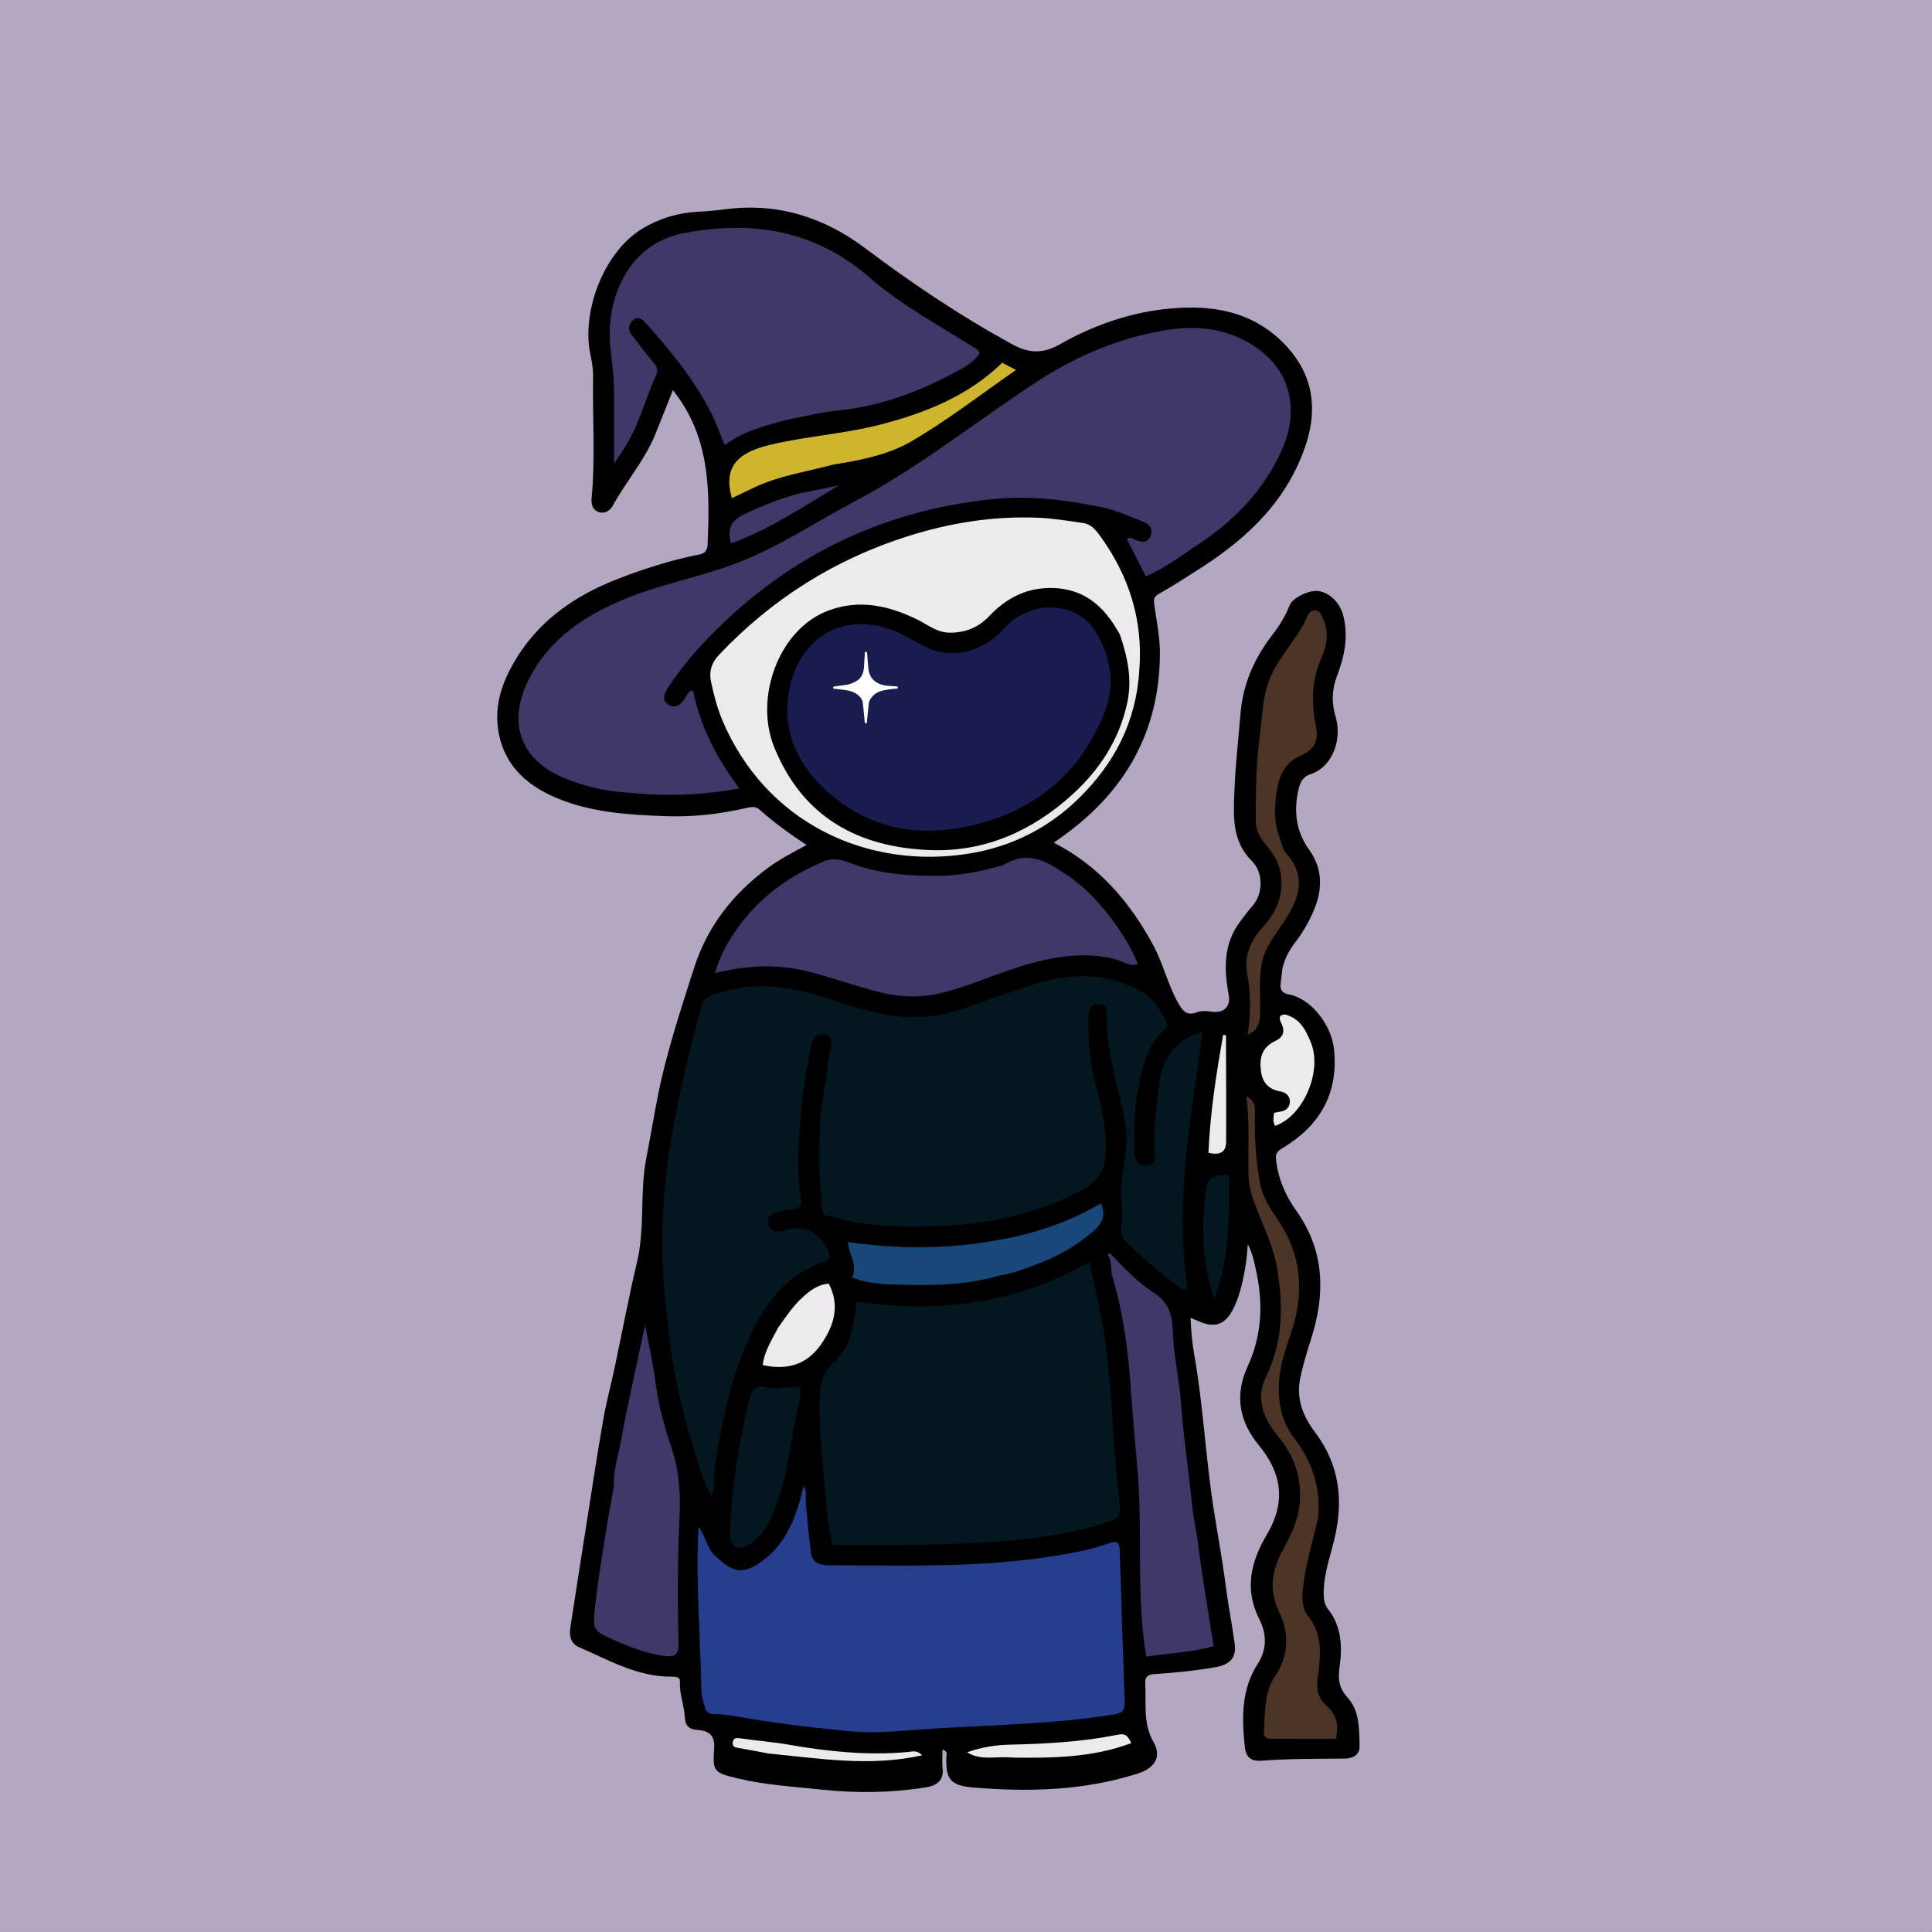 <?xml version="1.0" encoding="utf-8"?>
<!-- Generator: Adobe Adobe Illustrator 24.2.0, SVG Export Plug-In . SVG Version: 6.00 Build 0)  -->
<svg version="1.1" xmlns="http://www.w3.org/2000/svg" xmlns:xlink="http://www.w3.org/1999/xlink" x="0px" y="0px"
	 width="654.55px" height="654.55px" viewBox="0 0 654.55 654.55" style="enable-background:new 0 0 654.55 654.55;"
	 xml:space="preserve">
<rect x="0" y="0" width="654.55" height="654.55" fill="#808080" stroke="none"/>
<style type="text/css">
	.st0{fill:#B3A7C1;}
	.st1{fill:#ECEAED;}
	.st2{fill:#263E8E;}
	.st3{fill:#4C3527;}
	.st4{fill:#041720;}
	.st5{fill:#41386A;}
	.st6{fill:#413869;}
	.st7{fill:#1A1C4F;}
	.st8{fill:#CFB42D;}
	.st9{fill:#9899B0;}
	.st10{fill:#F0F0ED;}
	.st11{fill:#184879;}
	.st12{fill:#FFFFFF;}
</style>
<g id="Background_xA0_Image_1_">
	<g>
		<g>
			<path class="st0" d="M654.55,653.8c-0.11,0.41-0.21,0.71-0.33,0.72c-0.72,0.04-1.45,0.02-2.18,0.02c-217.35,0-434.69,0-652.04,0
				C0,436.37,0,218.2,0,0c218.14,0,436.29,0,654.55,0C654.55,217.83,654.55,435.69,654.55,653.8z"/>
		</g>
	</g>
</g>
<g id="New_group_1_">
	<g id="Layer_7_xA0_Image_3_">
		<g>
			<g>
				<path class="st1" d="M250.5,260.6c-5.44-7.24-9.39-15-11.59-23.62c-0.56-2.21-0.47-4.65-3.31-5.74
					c-0.65-0.25-1.18-2.61-0.75-3.54c1.87-4.07,3.73-8.25,6.32-11.86c2.88-4.02,6.44-7.58,9.91-11.12c2.04-2.08,3.82-4.18,7.81-3.47
					c3.01,0.53,6.73-1.14,9.17-3.81c1.68-1.84,3.5-2.59,6.06-2.91c2.2-0.27,4.41-1.97,6.24-3.49c4.05-3.35,8.93-4.59,13.74-6.19
					c3.75-1.25,7.28-3.14,11.04-4.34c7.8-2.49,15.03-6.76,23.28-7.81c3.58-0.46,7.25-0.08,10.86-0.37
					c3.39-0.27,6.73-1.08,10.12-1.35c1.94-0.16,3.93,0.27,5.89,0.45c1.16,0.11,2.33,0.42,3.49,0.37c2.56-0.12,4.77,0.26,6.67,2.29
					c0.86,0.91,2.35,1.36,3.64,1.71c4.63,1.26,8.16,4.44,9.74,8.44c3.5,8.87,6.05,18.12,8.93,27.23c0.24,0.75,0.04,1.63,0.07,2.44
					c0.17,4.43,0.62,8.87,0.47,13.29c-0.3,9.29-0.55,18.6-5.82,26.88c-2.4,3.78-4.35,7.84-6.51,11.78
					c-0.17,0.32-0.31,0.68-0.55,0.93c-4.66,4.87-8.88,10.3-14.13,14.43c-4.69,3.69-10.38,6.26-15.91,8.67
					c-2.41,1.05-5.59,0.15-8.32,0.65c-7.65,1.41-15.3,2.92-23.12,2.34c-6.56-0.48-13.09-1.52-19.65-1.9
					c-7.75-0.45-13.69-4.7-19.75-8.75c-1.43-0.95-2.13-2.96-3.53-4c-3.44-2.55-6.94-5.1-10.7-7.14
					C255.86,268.67,253.52,264.5,250.5,260.6z"/>
				<path class="st2" d="M333.89,586.24c-0.86-0.26-1.85-0.94-2.57-0.73c-9.22,2.8-18.67,2.01-28.57,1.94
					c-2.35,0.11-4.2,0.2-6.29,0.24c-7.16,0.09-14.07,0.23-21.22,0.32c-7.83-0.3-15.42-0.52-22.71-3.02c-2.8-0.63-5.57-1.4-8.39-1.86
					c-3.67-0.6-7.39-1.2-8.88-5.16c-0.79-2.09-0.93-4.48-1.06-6.75c-0.29-5.04-0.36-10.09-0.56-15.14
					c-0.12-3.08-0.28-6.16-0.51-9.23c-0.63-8.15-0.81-16.24,0.1-24.44c0.68-6.15-0.22-12.47-0.1-18.97
					c0.66,1.39,1.26,2.82,2.01,4.15c2.16,3.85,3.93,8.04,6.69,11.41c4.41,5.39,10.86,4.72,14.38-1.38
					c3.78-6.57,8.52-12.63,10.76-20.08c0.77-2.54,2.44-4.85,3.91-7.13c1.63-2.51,3.2-2.42,4.11,0.39c1.47,4.55,2.54,9.24,3.73,13.88
					c0.65,2.54,0.99,5.18,1.84,7.65c1.73,5.03,5.93,6.43,10.73,6.89c5.72,0.55,11.35,0.43,17.08-0.38
					c16.71-2.36,33.45-4.51,50.22-6.4c4.63-0.52,9.41-0.02,14.11,0.3c2.54,0.17,4.12,1.8,5,4.34c3.17,9.14,4.97,18.53,5.79,28.15
					c0.25,2.89,0.89,5.74,1.36,8.6c0.01,0.09,0.07,0.17,0.07,0.26c0.1,7.22,0.2,14.44,0.3,21.66c0.01,0.61-0.14,1.28,0.06,1.82
					c1.14,3.04,0.65,3.97-2.55,4.57c-0.36,0.07-0.71,0.14-1.49,0.27c-3.97,0.7-7.5,1.54-11.08,1.95
					c-5.46,0.63-11.02,1.65-16.43,1.19c-4.2-0.35-8.19-0.41-12.3,0.28C338.95,586.24,336.4,586.12,333.89,586.24z"/>
				<path class="st3" d="M428.76,384c1.01,7.45,2.06,14.89,3.01,22.34c0.71,5.52,2.79,10.18,7.23,13.84
					c1.28,1.05,2.04,3.3,2.19,5.07c1.04,11.85,1.8,23.69,0.04,35.59c-0.7,4.73-1.67,9.18-3.99,13.36c-0.76,1.37-0.97,2.81,1.01,3.53
					c0.31,0.11,0.59,0.43,0.79,0.72c4.98,7.36,10.33,14.64,11.64,23.68c0.62,4.23,0.31,8.69-0.23,12.96
					c-0.97,7.7-2.66,15.32-3.6,23.03c-0.44,3.63-0.2,7.45,1.91,10.8c3.3,5.25,2.7,10.74,0.83,16.23c-1.42,4.19-0.09,8.61,3.37,11.42
					c1.1,0.9,1.86,2.36,2.46,3.7c0.47,1.04,0.4,2.31,0.67,3.46c1.54,6.57-0.21,7.13-6.75,7.91c-4.99,0.6-10.1,0.29-15.16,0.14
					c-2.78-0.08-5.57-0.55-8.3-1.12c-0.72-0.15-1.59-1.25-1.77-2.05c-0.46-2.02-1.22-4.31-0.68-6.15
					c1.52-5.21,2.02-10.55,4.86-15.63c3.35-5.99,4.15-13.25,2.26-20.33c-0.84-3.15-2.03-6.25-2.46-9.45
					c-0.31-2.3-0.26-5.04,0.73-7.04c3.15-6.36,4.96-12.94,5.07-20.01c0.04-2.72,0.05-5.45,0.05-8.17c-0.01-4.85-1.92-8.9-5.03-12.58
					c-4.93-5.84-7.25-12.57-5.61-20.21c0.85-3.96,2.15-7.83,3.41-11.69c4.19-12.86,3.52-25.48-1.51-37.98
					c-3.2-7.94-5.63-15.99-5.39-24.77c0.23-8.15-0.27-16.32-0.52-24.94c-0.4-2.79-0.73-5.12-1.03-7.68
					c-0.04-1.39-0.11-2.57-0.11-3.95c0.24-4.21,0.41-8.2,0.58-12.2c-0.15-5.61-0.53-11.23-0.4-16.84c0.18-7.78,3.87-14.2,8.66-20.05
					c3.81-4.66,4.24-10.04,3.3-15.61c-0.23-1.33-1.43-3.15-2.58-3.52c-2.46-0.79-3.16-2.49-3.7-4.56c-0.67-2.54-1.24-5.1-1.99-7.61
					c-1.12-3.7-0.49-7.28,0.07-11c0.73-4.9,0.65-9.92,1.17-14.86c0.67-6.37,1.57-12.71,2.39-19.06c0.05-0.35,0.17-0.73,0.35-1.03
					c4.71-7.67,9.22-15.47,14.3-22.88c1.32-1.92,4.36-2.78,6.76-3.74c0.56-0.22,2.41,1.02,2.55,1.79c0.86,4.6,4.64,8.53,3.56,13.45
					c-0.97,4.45-2.25,8.91-4.02,13.11c-2.38,5.65-3.26,11.32-1.76,17.23c0.98,3.85,0.58,7.1-2.53,9.87
					c-1.96,1.75-3.69,3.75-5.52,5.64c-0.31,0.32-0.75,0.63-0.87,1.02c-1.68,5.7-4.3,11.26-3.1,17.42c0.27,1.41,1.21,2.8,2.14,3.96
					c3.67,4.56,5.22,9.66,4.26,15.47c-0.13,0.79-0.5,1.54-0.82,2.29c-2.84,6.83-6.14,13.51-8.39,20.52
					c-1.49,4.64-1.5,9.77-2.19,15.16c0.34,3.89-0.4,6.92-2.95,9.4c-0.55,0.54-0.97,1.36-1.14,2.12c-1.45,6.24-1.78,12.33,1.25,18.38
					c1.11,2.21,1.19,4.99,1.48,7.54C429.21,380.92,428.87,382.48,428.76,384z"/>
				<path class="st1" d="M333.78,586.41c2.62-0.29,5.17-0.17,7.63-0.58c4.12-0.7,8.1-0.64,12.3-0.28
					c5.41,0.46,10.96-0.57,16.43-1.19c3.58-0.41,7.11-1.25,10.89-1.87c0.72,0.47,1.2,0.92,1.69,1.35c1.73,1.54,3.67,2.91,5.1,4.7
					c0.55,0.69,0.39,2.67-0.23,3.42c-1.22,1.47-2.8,3.1-4.54,3.61c-9.72,2.85-19.68,4.55-29.81,4.92
					c-4.55,0.17-9.13-0.37-13.69-0.39c-2.24-0.01-4.5,0.29-6.71,0.71c-4.5,0.85-6.37-0.02-8.07-4.16c-0.65-1.58-1.91-3.4-1.54-4.74
					c0.29-1.06,2.63-1.57,4.08-2.29C329.43,588.59,331.56,587.59,333.78,586.41z"/>
				<path class="st1" d="M428.94,384.03c-0.07-1.55,0.27-3.11,0.1-4.6c-0.29-2.55-0.37-5.33-1.48-7.54
					c-3.03-6.04-2.71-12.14-1.25-18.38c0.18-0.76,0.59-1.58,1.14-2.12c2.55-2.49,3.29-5.51,2.99-9.17c2.49-0.96,4.9-2.02,7.39-2.31
					c2.37-0.28,4.3,1.03,5.44,3.32c2.4,4.85,3.45,10.05,3.98,15.36c0.27,2.77,0.63,5.62,0.27,8.34c-1,7.7-6.12,12.88-11.72,17.55
					C432.35,387.37,432.19,387.18,428.94,384.03z"/>
				<path class="st1" d="M252.23,585.06c7.58,2.43,15.18,2.65,23.15,3.1c1.88,0.44,3.37,0.86,4.87,0.89
					c3.92,0.1,7.85,0.15,11.77-0.04c1.58-0.08,3.13-0.83,4.69-1.27c1.85-0.09,3.7-0.18,5.79-0.25c3.24,0.9,6.22,1.82,9.23,2.64
					c2.2,0.6,4.7,0.87,4.59,3.96c-0.1,2.63-3.78,6.56-6.12,6.4c-4.31-0.28-8.6-0.79-12.89-1.32c-4.55-0.56-9.09-1.81-13.62-1.76
					c-5.15,0.06-10.37,0-15.51,1.63c-2.64,0.84-5.84-0.08-8.78-0.26c-1.52-0.09-3.03-0.3-4.55-0.43c-2.6-0.23-5.2-0.31-6.17-3.53
					c-0.27-0.89-1.44-1.51-1.7-2.4c-0.43-1.45-0.72-3.05-0.57-4.53c0.17-1.67,1.48-2.26,3.19-2.15
					C250.36,585.8,251.15,585.35,252.23,585.06z"/>
				<path class="st1" d="M256.9,458.44c1.08-2.4,2.18-4.55,3.24-6.72c2.5-5.14,4.73-10.52,9.14-14.35c2.81-2.44,6.04-4.49,9.33-6.23
					c1.96-1.04,6.3,2.21,7.16,4.73c1.17,3.42,0,6.6-0.82,9.81c-0.49,1.93-1.03,3.89-1.92,5.65c-0.82,1.62-2.07,3.06-3.26,4.47
					c-1.57,1.87-3.56,3.44-4.85,5.47c-2.75,4.35-7.29,4.98-11.6,6.18c-0.61,0.17-1.23,0.27-1.84,0.42c-3.37,0.83-4.52-0.1-4.57-3.73
					C256.89,462.31,256.9,460.5,256.9,458.44z"/>
				<path class="st1" d="M418.56,345.8c0.03,4-0.14,8-0.58,12.33c-0.08,1.57,0.1,2.8,0.27,4.04c0.33,2.34,0.66,4.67,0.99,7.24
					c-0.3,0.93-0.81,1.63-0.84,2.34c-0.25,6.05-0.62,12.11-0.49,18.16c0.07,3.1-2.21,3.48-3.88,4.84c-1.59,1.29-2.48,0.04-3.59-0.54
					c-2.4-1.26-3.93-2.55-3.17-6c0.78-3.59,0.04-7.5,0.22-11.25c0.42-8.83,0.88-17.66,4.33-25.99c0.27-0.66,0.49-1.39,0.52-2.09
					c0.14-4.03,1.75-4.97,5.49-3.15C417.97,345.8,418.18,345.77,418.56,345.8z"/>
				<path class="st2" d="M334.63,362.38c-1.11,0.56-2.15,1.18-3.19,1.18c-0.37,0-1.23-1.73-0.99-2.3c0.32-0.77,1.85-1.83,2.23-1.62
					C333.56,360.13,334.05,361.3,334.63,362.38z"/>
			</g>
		</g>
	</g>
	<g id="Layer_6_xA0_Image_1_">
		<g>
			<path class="st4" d="M382.7,519.4c-2.46,1.13-4.52,1.64-6.6,0.34c-0.71-0.45-1.4-0.13-2.09,0.06c-4.82,1.38-9.85,1.35-14.73,2.23
				c-6.24,1.13-12.59,1.04-18.84,2.25c-4.57,0.88-9.3,1.5-14.04,1.18c-1.58-0.11-3.05,0.16-4.39,1.1c-1.77,1.25-3.57,1.33-5.64,0.48
				c-3.02-1.23-6.17-2.09-9.52-1.81c-4.29,0.36-8.5-0.66-12.74-1.01c-4-0.33-7.72,0.9-11.6,1.07c-4.66,0.2-5.89-1.83-6.1-5.82
				c-0.49-9.42-1.93-18.77-2.41-28.2c-0.15-2.96-0.52-5.89-1.34-9.47c-1.56,4.6-1.14,8.75-1.36,12.75
				c-0.5,9.16-4.52,17.08-8.67,24.8c-1.67,3.09-5.08,5.95-9.33,6.29c-4.28,0.34-9.19-2.96-11.1-7.39c-0.86-1.99-1.73-4-2.31-6.09
				c-1.75-6.36-4-12.57-5.84-18.91c-2.21-7.62-4.98-15.1-7.32-22.71c-1.67-5.44-2.95-10.87-3.01-16.49
				c-0.07-6.01-1.71-11.83-1.51-17.88c0.58-17.6,0.47-35.23,2.47-52.76c0.21-1.81,0.49-3.58,1.15-5.3
				c1.25-3.24,1.89-6.61,2.23-10.06c0.33-3.35,1.02-6.64,2.41-9.72c1.21-2.67,1.84-5.48,2.43-8.32c1.19-5.79,2.79-11.41,7.18-15.98
				c1.31-0.98,2.72-0.75,4.05-0.93c3.15-0.42,6.29-0.79,9.08-2.51c1.2-0.74,2.59-0.9,3.94-0.73c9.23,1.17,18.54,1.95,27.33,5.39
				c3.37,1.32,6.28,3.63,10.05,4.62c0.8,0.31,1.37,0.75,1.98,0.73c6.16-0.28,12.36,1.79,18.7-0.36c0.68-0.07,1.13-0.07,1.8-0.07
				c5.1,0.36,9.45-0.77,14.05-2.81c4.53-2.01,9.05-3.76,12.99-6.86c1.41-1.11,3.46-1.01,5.23-2.04c0.3-0.21,0.42-0.29,0.73-0.48
				c0.59-0.32,1.01-0.49,1.67-0.69c5.36-0.5,10.49-0.9,15.87-0.91c3.67,0.15,7.1,0.36,10.54,1.77c0.33,0.1,0.46,0.14,0.78,0.26
				c0.55,0.25,0.9,0.44,1.43,0.69c3.45,1.79,6.05,4.52,9.54,6.23c1.57,1.52,3.45,2.34,4.7,3.96c1.76,2.27,3,4.68,3,7.67
				c0,1.44,0.38,2.99,1.91,3.68c1.65,0.74,2.48-0.79,3.42-1.62c1.37-1.23,2.78-2.37,4.54-2.9c2.65-0.8,3.8,0.14,4.36,2.85
				c0.82,4.04-1.09,7.53-2.34,11.02c-2.16,6.01-2.27,12.27-2.97,18.43c-0.6,5.28,0.4,10.7-1.15,15.95c-0.2,0.67-0.16,1.45-0.08,2.17
				c0.29,2.36,1.86,3.14,3.81,1.8c0.95-0.66,1.85-1.5,2.52-2.45c1.43-2.02,3.54-2.2,5.58-1.99c1.69,0.17,1.93,2.03,2.32,3.34
				c2.09,6.99,1.91,14.16,1.29,21.31c-0.28,3.14-1.13,6.23-1.39,9.41c-0.41,5.15-3.06,9.61-4.69,14.39
				c-0.58,1.68-2.1,2.05-3.76,2.13c-5.43,0.26-9.99-2.19-14.9-4.5c-0.46,0.09-0.57,0.04-0.97-0.24c-0.38-0.31-0.46-0.4-0.67-0.63
				c-1.9-2.44-3.86-4.49-6.43-5.98c-4.39-2.55-6.42-6.95-8.51-11.5c-0.27-0.53-0.43-0.89-0.7-1.43c-0.15-0.31-0.2-0.44-0.33-0.77
				c-1.27-4.87-0.95-9.72-1.84-14.62c-0.41-1.21-0.03-2.51-1.4-3.27c-2.1-0.25-3.72,0.72-5.24,1.6c-5.19,2.99-10.65,5.4-16.07,7.88
				c-4.2,1.93-8.8,1.94-13.25,2.64c-2.95,0.46-5.95,0.64-8.75,2.42c-0.32,0.16-0.45,0.23-0.77,0.38c-0.34,0.14-0.47,0.18-0.82,0.29
				c-2.8,0.31-5.37,0.81-8.2,0.92c-0.37,0.05-0.52,0.05-0.9,0.04c-2.82-0.36-5.43-0.18-8.26-0.1c-2.45,0.71-4.72,0.36-7.21,0.46
				c-4.55-0.65-8.87-1.28-13.48-1.17c-2.99-0.12-5.73-0.61-8.71-0.47c-1.37-0.06-2.43-0.53-3.93-0.77c1.15,0.26,1.65,0.77,2.08,1.63
				c-0.18,1.64,0.68,2.74,1.16,3.98c1.27,3.26,3.93,6.16,2.68,10.26c-1.85,1.37-3.93,1.27-5.86,1.64c-2.86,0.54-5.31,1.67-7.31,3.84
				c-2.4,2.6-4.91,5.08-8.26,6.53c-1.08,0.47-1.99,1.34-2.61,2.34c-3.28,5.3-5.77,10.9-5.95,17.25c-0.09,3.17,1.27,4.23,4.27,3.17
				c4.43-1.58,8.94-1.29,13.45-0.93c1.63,0.13,2.5-0.31,3.32-1.61c2.93-4.68,6.05-9.24,7.66-14.64c0.75-2.53,1.65-4.98,1.5-7.67
				c-0.11-1.91,0.34-3.61,2.28-4.82c1.36-0.5,2.54-0.43,3.95-0.25c3.54,1.65,6.91,3.01,10.93,1.8c2.63,0.12,4.97,1.03,7.67,0.73
				c3.82,0.04,7.4,0.02,11.22,0.02c5.21,0.09,10.09-0.34,14.81-2.76c3.4-1.22,6.85-1.47,10.19-2.87c6.23-1.51,12.27-2.92,17.64-6.65
				c1.5-1.52,2.56-3.27,4.81-3.83c2.22,0.26,3.09,1.77,3.96,3.56c1.29,5.42,3.41,10.35,4.89,15.72c0.71,6.09,2.18,11.87,1.95,18.07
				c1.05,8.25,2.3,16.24,2.17,24.36c-0.07,4.45,0.44,8.88,1.05,13.29c0.95,6.79,0.62,13.59,0.23,20.63
				C383.25,518.78,383.17,518.93,382.7,519.4z"/>
			<path class="st5" d="M342.94,130.04c0.98,0.62,1.37-0.27,1.71-0.6c2.66-2.59,6.08-3.65,9.52-4.38c2.72-0.58,5.12-1.64,7.57-2.87
				c8.27-4.15,16.91-7.33,25.8-9.97c8-2.38,16.17-2.1,24.29-2.24c6.69-0.12,12.47,2.97,17.41,7.34c2.85,2.52,5.6,5.24,7.92,8.24
				c2.28,2.95,2.99,6.77,3.88,10.33c1.19,4.82,1.33,9.72-1.24,14.3c-0.09,0.15-0.13,0.34-0.15,0.52
				c-1.39,9.31-7.68,15.68-13.7,22.05c-4.58,4.85-9.69,9.25-15.45,12.76c-0.7,0.42-1.51,0.8-1.99,1.41
				c-2.21,2.87-5.25,4.47-8.58,5.38c-3.4,0.93-6.19,2.9-9.19,4.54c-3.38,1.85-7.03,0.4-8.47-3.26c-0.07-0.17-0.18-0.33-0.2-0.51
				c-0.72-5.66-4.2-10.31-5.72-15.67c-0.61-2.13-1.94-3.25-4.12-3.8c-5.65-1.43-11.33-2.46-17.2-2.33
				c-3.17,0.07-6.35-0.29-9.52-0.47c-5.85-0.33-11.69,0.25-17.54,0.7c-5.08,0.39-9.95,2.07-15.07,2.05c-0.88,0-1.99,0.08-2.6,0.6
				c-2.99,2.56-6.7,3.93-9.86,6.19c-6.64,4.74-13.4,9.29-21.32,11.69c-1.66,0.5-3.27,1.07-4.57,2.29c-2.75,2.58-5.9,3.73-9.64,2.47
				c-1.17-0.39-1.91,0.26-2.59,1.03c-3.21,3.6-7.77,5.7-10.63,9.7c-0.76,1.06-2.32,1.02-3.3,1.82c-3.3,2.68-6.24,5.29-8.58,7.88
				c-2.69,2.99-2.58,7.67-3.12,11.76c-0.99,7.46,3.17,13.32,5.47,19.76c1.34,3.77,3.07,7.6,6.57,9.78c2.83,1.77,4.42,4.19,5.7,7.01
				c1.57,3.47,0.51,5.07-3.38,5.55c-5.69,0.69-11.45,0.28-17.11,0.97c-5.54,0.68-10.91,0.34-16-1.66c-4.47-1.75-8.65-1.18-13.22-0.7
				c-5.57,0.59-11.62,0.7-15.57-4.86c-0.35-0.5-0.91-0.97-1.47-1.18c-6.98-2.59-9.56-9.52-14.22-14.39
				c-1.23-1.29-0.44-3.12-0.51-4.73c-0.07-1.68-0.57-3.32,1.87-3.7c0.19-0.03,0.25-0.98,0.36-1.5c2.59-13.02,9.03-23.64,20.16-31.01
				c3.61-2.39,7.5-4.29,10.82-7.18c1.79-1.55,4.61-0.54,6.71-1.83c3.25-2.01,6.84-2.11,10.55-1.9c4.28,0.24,7.55-2.82,11.45-3.97
				c1.56-0.46,3.05-0.92,4.67-1.18c4.33-0.7,8.11-2.7,12.02-5.85c-1.01,0-1.34-0.03-1.67,0.01c-1.88,0.21-3.77,0.07-4.9-1.61
				c-1.23-1.83-0.62-5.64,0.54-7.39c2.03-3.08,5.23-4.37,8.31-5.89c0.89-0.44,1.68-1.08,2.64-1.78c1.98-0.99,3.76-1.9,5.32-3.31
				c1.54-1.39,3.62-1.37,5.83-1.38c6.02-0.34,11.69-1.37,17.21-3.21c1.07-0.36,2.22-0.84,3.15-0.23c1.79,1.16,3.28,0.56,4.8-0.36
				c2.35-1.43,5.06-2,7.66-3.34c1.77-0.96,3.43-1.7,5.16-2.2c4.56-1.32,8.03-4.39,11.93-7.14c3.23-0.65,6.12-1.56,8.35-4.18
				c0.19-0.24,0.27-0.34,0.47-0.57c0.31-0.31,0.49-0.48,0.82-0.76c0.91-0.75,1.66-1.42,2.66-2.05c4.44-1.22,6.61-4.95,9.68-7.83
				c0.17-0.23,0.24-0.32,0.42-0.54c0.27-0.26,0.45-0.39,0.76-0.58c0.21-0.13,0.29-0.18,0.48-0.31c0.12-0.08,0.33-0.25,0.53-0.43
				c0.2-0.18,0.38-0.36,0.55-0.56C342.52,130.45,342.62,130.32,342.94,130.04z"/>
			<path class="st6" d="M247.03,155.04c-3.61,1.69-3.64,1.13-4.48-2.28c-1.86-7.59-6.26-14-10.3-20.55c-0.9-1.47-2.04-2.8-2.37-4.54
				c-0.28-1.48-1.47-1.87-2.59-2.01c-1.49-0.2-1.22,1.33-1.43,2.11c-1.86,6.74-4.09,13.41-6.96,19.71
				c-2.68,5.9-5.39,12.04-10.35,16.65c-0.66,0.61-1.23,1.48-2.28,1.21c-1.24-0.32-1.17-1.49-1.27-2.45
				c-1.07-9.49-1.07-19.03-1.5-28.56c-0.13-2.91-0.65-5.77-0.7-8.68c-0.19-10.97,1.03-21.72,5.58-31.83
				c2.6-5.78,6.97-10.08,12.42-13.3c1.46-0.86,3.13-0.86,4.7-1.3c7.67-2.15,15.35-4.25,23.02-6.36c0.52-0.14,1.13-0.43,1.58-0.28
				c4.15,1.36,8.61,0.81,12.78,2.29c2.66,0.94,5.64,1.33,8.47,1.32c3.34-0.02,6.08,1.21,8.43,3.21c3.56,3.04,7.42,5.47,11.79,7.13
				c0.83,0.32,1.59,0.85,2.34,1.36c9.28,6.27,18.22,13.08,28.37,17.99c1.26,0.61,2.41,1.67,3.33,2.75c2.74,3.21,6.07,5.69,9.48,8.1
				c0.7,0.5,1.22,1.07,1.44,2.11c-0.78,2.74-2.58,4.57-4.76,5.8c-2.46,1.4-4.77,2.9-6.93,4.74c-2.86,2.43-6.41,3.74-9.99,5.33
				c-0.44,0.16-0.69,0.25-1.13,0.39c-0.32,0.1-0.45,0.14-0.78,0.22c-1.02,0.12-1.86,0.26-2.53,0.72c-2.84,1.92-6.07,2.74-9.54,3.55
				c-0.71,0.36-1.25,0.55-2.05,0.71c-7.05,0.3-13.89,0.53-20.45,3.63c-4.99,0.62-9.78,1.02-14.68,2.19
				c-1.65,0.17-3.05,0.45-4.48,1.28c-0.7,0.34-1.24,0.59-1.87,1.04c-0.44,0.28-0.75,0.44-1.21,0.7c-0.25,0.16-0.35,0.22-0.61,0.38
				c-2.14,1.35-4.13,2.6-5.86,4.48C248.82,154.58,248.19,155.37,247.03,155.04z"/>
			<path class="st7" d="M269.97,217.43c4.91-1.89,7.98-6.17,12.53-8.23c1.97-0.89,3.79-1.43,6-0.97c3.1,0.63,6.19-0.87,9.43-0.06
				c6.33,1.58,12.57,3.4,18.29,6.51c5.1,2.77,13.17,2.08,18.05-0.95c3.46-2.15,6.25-5.55,10.62-6.25c1.59-0.26,2.9-1.43,4.33-2.16
				c4.6-2.35,9.38-3.68,14.44-1.16c7.24,3.61,11.56,9.27,13.64,17.21c2.32,8.8,0.83,17.11-1.98,25.27c-1.14,3.3-2.12,7.02-5.77,9.19
				c-1.79,1.07-3.06,3.37-4.03,5.38c-1.26,2.61-3.07,4.33-5.66,5.52c-2.83,1.29-4.69,3.9-7.19,5.7c-3.31,2.38-6.65,4.67-10.24,6.59
				c-2.39,1.28-5.14,0.97-7.72,1.32c-3.01,0.41-5.9,0.95-8.39,2.83c-1.5,1.13-3.27,1.63-5.09,1.73c-5.22,0.28-10.42,1.49-15.68,0.4
				c-5.88-1.21-10.73-4.6-15.95-7.27c-4.94-2.53-9.32-5.47-12.27-10.32c-0.47-0.77-1.57-1.53-2.43-1.6
				c-3.4-0.28-4.54-2.93-6.05-5.27c-0.94-1.45,0.38-3.09-0.69-4.69c-1.45-2.16-2.38-4.67-3.59-7.22c-2.13-4.13-2.01-8.4-1.79-12.66
				c0.3-5.91,2.1-11.38,5.06-16.48C268.36,218.91,268.89,218.09,269.97,217.43z"/>
			<path class="st5" d="M294.61,340.47c-2.31,0.17-3.92-1.14-5.44-2.07c-6.29-3.82-13.27-5.14-20.35-6.22
				c-3.39-0.52-6.78-1.04-10.18-1.5c-2.18-0.29-4.13-0.05-6.23,1.12c-3.59,2-7.73,2.2-12,2.11c-0.16-0.13-0.08-0.27-0.12-0.3
				c-2.86-3.26-1.04-5.94,0.89-8.78c2.6-3.82,5.14-7.68,6.76-12.07c1.12-3.06,4.22-4.42,6.14-6.82c1.19-1.48,2.55-2.81,3.52-4.48
				c0.49-0.85,1.05-1.75,2-2.18c3.77-1.69,6.04-5.16,8.97-7.81c2.45-2.21,4.93-2.7,8.06-3.28c5.04-0.93,9.46,0.48,14.1,1.43
				c1.7,0.35,3.4,0.7,4.84,1.67c1.81,1.22,3.75,1.71,5.91,1.64c0.8-0.03,1.73-0.03,2.38,0.34c2.12,1.21,4.16,1.51,6.38,0.28
				c1.28-0.71,2.41,0.51,3.66,0.53c4.74,0.09,9.41-0.56,13.91-1.96c3.16-0.98,6.23-0.96,9.37-0.34c3.41,0.68,5.81-0.5,7.27-3.69
				c0.41-0.89,1.03-1.71,1.68-2.47c1.61-1.88,2.76-1.7,3.53,0.67c0.37,1.13,0.96,1.36,1.99,1.3c1.18-0.07,2.36,0,3.54-0.03
				c2.72-0.07,4.97,0.88,6.66,3.04c4.82,6.14,10.34,11.59,16.24,16.68c1.75,1.51,3.01,3.54,3.7,5.64
				c2.01,6.08,5.26,11.49,8.46,16.94c1.01,1.73,1.62,3.51-0.19,5.39c-1.18,0.33-2.08-0.05-3-0.76c-2.19-1.69-4.49-3.23-6.84-5
				c-0.35-0.32-0.66-0.31-1.05-0.52c-0.12-0.08-0.07-0.08-0.07-0.05c-3.2-2.13-6.83-2.39-10.71-2.31c-0.68,0.82-1.48,0.62-2.17,0.59
				c-4.91-0.19-9.77,0.65-14.93,0.71c-0.46,0.11-0.67,0.2-1.02,0.36c-0.13,0.1-0.11,0.05-0.08,0.06c-5,2-10.39,2.91-15.32,5.29
				c-3.35,1.61-6.7,3.26-9.81,5.24c-2.23,1.42-4.42,1.91-7.12,1.8c-0.75,0.11-1.3,0.17-2.12,0.15c-5.92,0.7-11.58,0.03-17.23,0.09
				C297.33,340.92,296.08,340.88,294.61,340.47z"/>
			<path class="st5" d="M377.54,441.98c-2.1-5.08-3.76-10.08-4.9-15.45c0.34-2.1,1.16-3.84,1.58-5.69c0.25-1.08,0.25-2.52,1.72-2.8
				c1.34-0.26,2.13,0.75,3.03,1.82c0.15,0.14,0.1,0.15,0.1,0.12c0.16,0.17,0.25,0.4,0.33,0.83c2.13,2.44,2.74,5.57,4.72,7.94
				c1.54,1.84,3.23,3.29,5.32,4.47c2.3,1.3,4.01,3.34,5.48,5.76c0.12,0.27,0.21,0.35,0.43,0.57c0.13,0.13,0.07,0.11,0.07,0.08
				c0.13,0.11,0.26,0.25,0.52,0.47c0.12,0.08,0.07,0.06,0.07,0.03c0.26,1.45,1.06,2.72,2,3.74c2.29,2.47,2.88,5.35,2.69,8.55
				c-0.22,3.66,0.18,7.27,1.16,10.79c0.87,3.12,0.75,6.28,0.8,9.46c0.21,12.63,1.39,25.17,3.7,37.59c0.25,1.33,0.61,2.66,1.12,3.92
				c3.9,9.69,4.23,19.96,4.94,30.16c0.29,4.16,0.38,8.32,0.92,12.47c0.48,3.71-0.45,4.72-4.19,4.74
				c-6.18,0.03-12.25,0.88-18.22,2.45c-2.72,0.72-6.07-1.32-6.81-4.43c-0.93-3.88-1.68-7.81-1.78-11.82
				c-0.18-7.35,0.35-14.71-0.39-22.06c-0.18-1.83,0.5-3.74,0.58-5.79c-0.21-0.17-0.16-0.14-0.18-0.12c0.17-0.06,0.24-0.2,0.1-0.51
				c0.11-0.7,0.5-1.3,0.49-1.88c-0.17-7.13,0.36-14.26-0.81-21.4c-0.93-5.68-0.74-11.54-0.96-17.32
				c-0.23-6.01-0.91-12.03-1.95-18.21c0.66-5.34-0.34-10.32-1.13-15.32C377.9,444.13,377.68,443.16,377.54,441.98z"/>
			<path class="st5" d="M218.72,445.96c-0.19,1.18,0.11,2.05,0.6,2.82c1.39,2.23,1.88,4.71,1.99,7.26
				c0.27,6.28,1.75,12.33,3.25,18.39c0.39,1.58,0.62,3.21,0.75,4.83c0.22,2.66,0.66,5.34,2.16,7.51c2.33,3.38,2.64,7.07,3.18,10.99
				c1.92,14.07,1.96,28.15,1.5,42.29c-0.16,4.79,0.41,9.6,0.66,14.4c0.14,2.63,0.14,5.24-0.41,7.86c-1.06,5.03-3.78,6.38-8.39,3.98
				c-0.79-0.41-1.61-0.92-2.19-1.59c-2.32-2.71-5.42-3.78-8.75-4.57c-3.44-0.81-6.85-1.74-10.22-2.78c-2.9-0.9-5.8-5.23-5.91-8.5
				c-0.1-3.27-0.06-6.54,0.99-9.69c1.91-5.75,1.92-11.8,2.64-17.72c0.79-6.47,1.89-12.93,2.48-19.37
				c0.88-9.56,4.29-18.51,5.43-27.98c0.61-5.07,2.51-9.98,3.91-15.17c-0.22-2.63,1.26-4.66,1.6-6.94c0.2-1.32,0.69-2.6,0.81-4.17
				c0.44-1.8,0.92-3.36,1.4-4.92c0.24-0.78,0.72-1.67,1.64-1.56c1.09,0.13,0.9,1.17,0.89,1.97
				C218.73,444.09,218.73,444.91,218.72,445.96z"/>
			<path class="st8" d="M313.2,134.78c0.19-0.08,0.18-0.03,0.15-0.03c0.16-0.05,0.33-0.13,0.6-0.31c8.51-3.67,16-8.59,22.5-15.28
				c4.09-1.98,7.58-0.06,10.9,1.59c2.23,1.11,1.94,3.82-0.23,5.3c-1.48,1.01-3.2,1.73-4.02,3.64c0.05,0.19,0.01,0.16,0.03,0.14
				c-0.29,0.18-0.31,0.51-0.48,0.96c-0.08,0.14-0.1,0.11-0.09,0.11c-0.14,0.11-0.27,0.23-0.48,0.47c-0.08,0.11-0.09,0.07-0.07,0.07
				c-0.13,0.11-0.27,0.23-0.47,0.47c-0.08,0.11-0.09,0.07-0.07,0.08c-0.25,0.21-0.58,0.24-0.99,0.47c-0.11,0.12-0.11,0.08-0.09,0.08
				c-3.82,2.28-6.89,5.47-10.21,8.66c-0.83,0.83-1.55,1.49-2.44,2.19c-0.4,0.09-0.61,0.19-0.91,0.49c-0.12,0.14-0.11,0.1-0.09,0.11
				c-2.97,1.26-5.25,3.78-8.6,4.76c-4.92,4.52-10.63,7.22-16.88,9.34c-5.17,1.32-10.18,2.41-15.21,3.46
				c-4.67,0.97-9.3,2.19-13.97,3.2c-1.23,0.27-2.43,0.71-3.93,0.82c-3.23,0.2-6.14,0.5-8.12,3.28c-0.71,1-1.97,0.7-3.24,0.74
				c-4.53,0.24-8.72,0.92-12.44,3.41c-1.35,0.9-0.2,2.48-1.18,3.41c-0.81,0-0.95-0.81-0.76-1.1c2.04-3.13,1.17-6.67,1.28-10
				c0.12-3.62,1.54-6.65,3.14-9.97c0.69-0.61,1.28-1,2.01-1.45c2.65-1.17,4.63-3.03,6.84-4.89c0.13-0.14,0.13-0.11,0.12-0.11
				c0.24-0.22,0.58-0.25,0.94-0.55c0.58-0.48,1.1-0.8,1.8-1.16c1.39-0.41,2.66-0.59,3.97-1.28c5.02-1.83,10.1-2.14,15.41-2.46
				c7.35,0.57,14.17-0.56,20.84-3.67c0.65-0.28,1.11-0.47,1.75-0.67C305.54,139.83,309.27,137.31,313.2,134.78z"/>
			<path class="st9" d="M269.98,217.33c-6.52,9.44-7.92,19.85-5.44,31.19c-2.68-1-3.41-3.37-3.69-5.98
				c-0.95-8.81,2.22-16.45,6.81-23.67C268.15,218.11,268.8,217.45,269.98,217.33z"/>
			<path class="st10" d="M218.87,446.04c-0.86-1.27-0.47-2.84-0.89-4.73c-1.86,1.85-1.55,4.25-2.44,6.35
				c-0.38,0.46-0.75,0.6-1.36,0.49c-0.23-3.34,1.6-6.28,1.44-9.61c-0.05-0.97,1.05-1.72,2.2-1.57c1.23,0.16,1.86,0.99,1.97,2.23
				C220.02,441.49,219.36,443.67,218.87,446.04z"/>
			<path class="st9" d="M213.96,448.25c0.41-0.23,0.78-0.29,1.34-0.37c-0.22,3.64-1.36,7.11-2.72,10.69
				c-1.85-0.73-1.95-1.96-1.35-3.7C211.99,452.65,212.53,450.37,213.96,448.25z"/>
			<path class="st11" d="M375.05,400.92c2.71-0.03,1.61,1.92,1.94,3.36c-0.61,5.51-0.62,10.94-4.26,15.37
				c-0.98,1.19-1.88,2.44-3.33,3.46c-1.94,0.59-2.71,2.27-4.17,3.37c-2.04,1.51-4.22,2.4-6.44,3.07c-3.86,1.17-7.5,2.98-11.65,3.93
				c-3.06,2.08-6.55,1.97-9.95,2.93c-4.92,2.04-10.01,1.9-15.17,2.68c-3.88,0.18-7.52,0.35-11.39,0.4c-2.71,0.39-5.1-0.04-7.64-0.91
				c-3.61,0.01-6.83-0.96-10.31-1.69c-1.52,0.02-2.83,0.05-4.39,0.07c-3.3,0.19-4.2-1.26-3.19-5.22c0.6-4.69-1.95-8.22-3.87-11.88
				c-0.54-1.03-0.59-1.47,0.15-2.35c0.12-0.8,0.5-1.24,1.12-1.73c3.39-0.28,6.62-0.19,10.09,0.72c4.42,0.55,8.61,0.54,12.94,1.32
				c2.39,0.1,4.52-0.21,6.9-0.45c2.97-0.14,5.7-0.06,8.68-0.09c0.24,0,0.44-0.03,0.53-0.05c2.95,0.16,5.7-0.69,8.71-0.9
				c0.18-0.12,0.21-0.15,0.23-0.15c0.15-0.07,0.27-0.15,0.6-0.25c6.08-1.54,12.01-2.67,17.98-3.7c5.81-1,11.07-3.85,16.49-6.15
				C368.9,404.68,371.56,402.25,375.05,400.92z"/>
			<path class="st10" d="M317.98,340.7c4.29,0.61,7.11-2.9,10.63-4.63c4.52-2.22,8.87-4.87,13.89-5.79
				c2.49-0.45,4.62-2.17,7.49-1.93c-0.65,0.97-1.75,1.46-3.04,1.74c-2.33,0.5-4.46,1.54-6.01,3.38c-1.49,1.78-3.33,2.71-5.56,2.97
				c-1.54,0.18-3.17,0.32-4.35,1.3C327.22,340.92,322.78,340.99,317.98,340.7z"/>
			<path class="st8" d="M375.16,400.75c-12.77,10.14-28.38,12.28-43.88,15.24c2.99-2.65,6.85-2.87,10.63-3.06
				c8.04-0.39,14.94-3.88,21.95-7.34C367.51,403.8,370.79,401.06,375.16,400.75z"/>
			<path class="st10" d="M369.44,423.25c-0.28-1,0.58-1.37,1.09-1.94c2.98-3.36,5.29-6.98,5.42-11.7c0.05-1.58,0.7-3.13,1.07-4.9
				c1.27,3.94,0.57,8.32,1.56,12.49c0.18,0.78,0.37,1.56,0.55,2.57c-3.68-1.7-3.73-1.72-4.71,2.64c-0.3,1.33-0.69,2.55-1.65,3.74
				C371.99,424.96,371.16,423.77,369.44,423.25z"/>
			<path class="st10" d="M294.52,340.52c6.79-0.5,13.71,0.07,20.84,0.23C308.58,342.97,301.62,341.28,294.52,340.52z"/>
			<path class="st10" d="M347.17,433.58c5.37-3.15,11.9-3.98,17.69-7.1c-1.63,2.32-4.3,3.18-6.91,4.03
				C354.47,431.65,351.08,433.17,347.17,433.58z"/>
			<path class="st8" d="M321.75,438.71c4.99-0.84,9.88-1.55,15-2.27c-4.17,2.74-9.08,3.16-14.34,3.17
				C321.95,439.36,321.7,439.16,321.75,438.71z"/>
			<path class="st8" d="M292.6,436.98c3.33-0.62,6.53,0.89,10.03,1.41C299.16,439.92,295.84,439.28,292.6,436.98z"/>
			<path class="st10" d="M305.5,418.06c-3.22-0.17-6.29-0.45-9.37-0.67c-1.1-0.08-2.18-0.1-3.17-0.83c3.27-0.92,6.57,0.31,9.91,0.45
				c0.7,0.03,1.4,0.2,2.33,0.33C305.62,417.51,305.7,417.71,305.5,418.06z"/>
			<path class="st10" d="M368.4,326.75c3.8-1.55,7.31-0.11,10.72,2C375.72,327.68,372.14,327.39,368.4,326.75z"/>
			<path class="st9" d="M377.43,442.04c1.78,5.65,2.64,11.66,1.9,18C379.37,454.16,378.07,448.25,377.43,442.04z"/>
			<path class="st5" d="M321.6,438.56c0.3,0.28,0.36,0.54,0.48,0.91c-3.68,0.13-7.43,0.13-11.42,0.12
				C314,438.62,317.74,439.28,321.6,438.56z"/>
			<path class="st9" d="M312.39,416.87c0.2,0.2,0.17,0.4,0.16,0.75c-2.26,0.07-4.45,1.03-6.98,0.62c-0.26-0.27-0.24-0.45-0.17-0.75
				C307.64,416.92,309.96,417.65,312.39,416.87z"/>
			<path class="st5" d="M330.27,416.18c-2.46,1.09-5.26,1.51-8.35,1.11C324.43,416.41,327.24,416.34,330.27,416.18z"/>
			<path class="st10" d="M282.41,415.65c0.36,0.76-0.25,1.1-0.79,1.63c-0.83-0.6-1.48-1.27-2.17-1.98
				C280.47,414.84,281.28,415.67,282.41,415.65z"/>
			<path class="st10" d="M379.45,420.84c-0.11-0.1-0.21-0.36-0.34-0.75C379.2,420.2,379.33,420.44,379.45,420.84z"/>
			<path class="st10" d="M379.14,329.01c0.19-0.04,0.48,0.03,0.87,0.21C379.83,329.26,379.53,329.2,379.14,329.01z"/>
			<path class="st10" d="M350.25,328.31c0.14-0.01,0.38-0.1,0.7-0.29C350.8,328.02,350.57,328.12,350.25,328.31z"/>
			<path class="st5" d="M330.95,415.83c0.11,0,0.16,0.17,0.13,0.26c-0.03,0.09-0.26,0.11-0.38,0.09
				C330.63,416.02,330.71,415.91,330.95,415.83z"/>
			<path class="st10" d="M268.16,165.69c4.06-2.42,9-2.44,13.6-3.76c5.46-1.56,11.1-2.51,16.66-3.68c0.7-0.15,1.44-0.07,2.4-0.1
				c-3.41,1.77-7.06,3.54-10.71,5.31c-0.54,0.26-1.09,0.34-1.32-0.37c-0.6-1.8-2.26-1.55-3.09-0.92c-2.06,1.55-4.45,1.68-6.71,1.86
				C275.39,164.3,272.13,166.47,268.16,165.69z"/>
			<path class="st10" d="M318.19,148.93c2.59-1.71,4.84-4.3,8.37-5C324.88,147.19,321.75,148.27,318.19,148.93z"/>
			<path class="st10" d="M326.91,144.02c-0.03-0.16,0.12-0.33,0.48-0.54C327.42,143.63,327.26,143.81,326.91,144.02z"/>
			<path class="st10" d="M298.7,139.63c-1.24,1.72-3.33,2.71-5.28,3.12c-4.88,1.03-9.83,2.43-15.08,0.84
				C284.49,139.91,291.52,139.99,298.7,139.63z"/>
			<path class="st10" d="M313.16,134.69c-3.23,3.29-6.91,5.99-12.28,4.49C305.1,138.54,308.73,135.81,313.16,134.69z"/>
			<path class="st10" d="M255.62,148.88c-1.12,2.71-3.48,4.07-6.42,4.97C250.72,151.66,253.24,150.49,255.62,148.88z"/>
			<path class="st10" d="M262.49,145.84c-0.66,1.32-1.89,1.66-3.57,1.35C259.7,146.14,260.99,145.95,262.49,145.84z"/>
			<path class="st10" d="M256.64,148.26c-0.06,0.21-0.29,0.47-0.69,0.69C256.02,148.7,256.25,148.5,256.64,148.26z"/>
			<path class="st10" d="M313.94,134.4c-0.03,0.05-0.19,0.13-0.48,0.28C313.49,134.64,313.64,134.54,313.94,134.4z"/>
		</g>
	</g>
	<g id="图层_6_xA0_Image_1_">
		<g>
			<path d="M434.47,328.19c-0.25,1.95-0.43,3.56-0.6,5.18c-0.22,2.12,0.62,3.1,2.86,3.54c7.77,1.56,14.42,10.58,15.23,18.61
				c1.56,15.43-5.13,26.18-17.9,33.74c-2.12,1.26-1.88,2.71-1.65,4.43c0.81,6.02,3.19,11.47,6.67,16.35
				c9.68,13.56,10.02,28.12,5.17,43.39c-1.43,4.51-2.84,9.06-3.77,13.69c-1.37,6.82,1.02,12.79,5.09,18.18
				c8.2,10.86,9.63,22.82,6.58,35.87c-1.44,6.16-3.73,12.21-3.69,18.67c0.01,1.9,0.14,3.64,1.47,5.33
				c4.53,5.74,4.89,12.52,3.93,19.36c-0.57,4.06-0.39,7.22,2.71,10.62c4.1,4.5,3.93,10.78,4.04,16.57c0.05,2.61-2.07,4.04-4.75,4.07
				c-9.54,0.09-19.08,0-28.61,0.73c-3,0.23-5.09-0.92-5.49-4.54c-1.08-9.87-1.27-19.56,4.37-28.32c3.24-5.02,2.99-10.24,0.5-15.15
				c-5.17-10.18-2.76-19.62,2.54-28.56c6.86-11.55,4.76-21.29-2.69-30.31c-6.75-8.18-8.24-17.11-3.72-26.89
				c4.67-10.12,5.21-20.63,2.96-31.45c-0.69-3.3-1.28-6.6-2.98-9.78c-0.23,4.37-0.86,8.65-1.84,12.9c-0.77,3.35-1.75,6.53-3.35,9.51
				c-2.64,4.92-6.09,6.01-11.23,3.79c-0.86-0.37-1.73-0.73-2.98-1.26c0.18,4.44,0.58,8.64,1.28,12.6
				c3.03,17.12,3.82,34.51,6.48,51.65c1.37,8.83,3.02,17.63,4.16,26.49c0.85,6.59,2.15,13.09,3.04,19.67
				c0.65,4.79-1.66,7.1-6.48,7.95c-6.98,1.24-14.01,1.91-21.06,2.38c-2.48,0.17-2.87,1.55-2.75,3.55c0.39,6.52-0.87,13.02,2.78,19.4
				c2.97,5.21,0.27,8.96-5.5,10.78c-18.24,5.75-36.88,6.24-55.71,4.64c-7.55-0.64-9.29-2.77-8.94-10.54
				c0.03-0.74,0.55-1.66-1.33-2.3c0,2.27-0.19,4.35,0.04,6.39c0.48,4.39-2.36,5.9-5.77,6.44c-11.63,1.85-23.32,2.01-35.03,0.76
				c-9.58-1.02-19.2-1.54-28.65-3.82c-7.63-1.84-8.58-2.11-7.96-9.84c0.39-4.91-1.8-6.3-5.84-6.6c-2.83-0.21-3.97-1.54-4.11-4.44
				c-0.18-3.92-1.84-7.65-1.62-11.68c0.11-1.96-1.59-1.9-2.96-1.9c-11.57,0.04-21.3-5.7-31.44-10.08c-2.47-1.07-3.19-3.66-2.78-6.3
				c1.89-12.33,3.82-24.65,5.76-36.97c1.77-11.23,3.45-22.47,5.41-33.66c1.05-5.99,2.65-11.88,3.91-17.84
				c2.53-11.91,4.76-23.88,7.57-35.72c2.75-11.61,0.84-23.56,3.14-35.19c2.02-10.22,3.49-20.53,6.06-30.66
				c2.9-11.4,6.51-22.56,10.12-33.74c4.56-14.11,13.12-24.99,24.82-33.71c4-2.98,8.42-5.28,13.27-7.89
				c-5.89-3.88-11.11-7.7-15.96-12.01c-1.32-1.17-2.8-0.91-4.25-0.58c-9.05,2.1-18.25,3.16-27.51,2.82
				c-12.75-0.47-25.54-1.22-37.5-6.39c-10.46-4.52-17.86-11.79-19.36-23.62c-1.01-7.98,1.51-15.3,5.45-22.1
				c8.05-13.91,20.46-22.55,35.11-28.25c9.07-3.53,18.36-6.46,27.93-8.35c1.72-0.34,2.48-1.51,2.56-3.22
				c0.75-17.07,0.89-34.03-9.27-49.04c-0.67-0.99-1.41-1.92-2.48-3.39c-2.1,5.28-4.01,10.24-6.03,15.16
				c-3.58,8.7-9.84,15.81-14.32,23.99c-0.9,1.64-2.71,2.93-4.86,2.15c-2.14-0.79-2.5-2.88-2.32-4.77c1.3-13.74,0.26-27.5,0.5-41.25
				c0.04-2.56-0.46-5.16-0.98-7.68c-2.91-14.25,4.55-34.4,17.71-42.32c5.76-3.47,12.06-5.36,18.82-5.7
				c3.12-0.16,6.25-0.44,9.35-0.85c17.65-2.29,33.42,2.77,47.3,13.22c15.92,11.99,32.38,23.04,49.88,32.57
				c5.46,2.98,10.16,3.34,16.12-0.06c10.59-6.03,22.27-10.25,34.38-11.76c15.8-1.97,31.02-0.03,42.62,12.74
				c8.54,9.39,10.21,20.51,6.53,32.23c-5.95,18.95-19.32,31.95-35.56,42.42c-4.78,3.08-9.57,6.16-14.5,8.97
				c-1.69,0.96-1.8,1.84-1.56,3.56c0.78,5.64,1.97,11.18,1.92,16.98c-0.24,26.03-11.57,46.04-32.32,61.15
				c-1.08,0.79-2.17,1.56-3.62,2.6c15.25,7.79,25.65,19.95,33.56,34.49c3.56,6.54,5.11,13.95,8.91,20.41c1.47,2.5,2.98,3.7,5.85,2.6
				c1.7-0.65,3.46-0.49,5.24-0.25c4.09,0.54,6.43-1.73,5.69-5.71c-1.64-8.8-1.82-17.33,3.95-24.94c1.3-1.71,2.57-3.47,4-5.07
				c3.84-4.29,3.76-11.49-0.06-15.27c-6.94-6.88-6.28-15.34-5.95-23.96c0.34-8.71,1.34-17.35,2.05-26.02
				c0.82-10.01,4.67-18.78,10.79-26.69c2.37-3.06,4.31-6.14,5.88-10.08c0.95-2.4,6.45-5.2,9.68-4.77c4.04,0.54,7.43,4.17,8.48,8.34
				c1.82,7.21,0.35,13.98-2.21,20.66c-1.73,4.5-1.75,9.16-0.39,13.59c2.13,6.9-0.47,16.89-8.66,19.51
				c-2.12,0.68-3.24,2.28-3.83,4.76c-1.79,7.56-1.05,14.41,3.58,20.87c4.48,6.25,4.53,13.12,1.68,20.05
				c-1.64,3.99-3.75,7.79-6.42,11.19C436.86,321.86,435.24,324.6,434.47,328.19z M326.39,341.77c-2.62,0.68-5.21,1.52-7.86,2.02
				c-11.59,2.16-22.6-0.36-33.53-4.06c-12.66-4.29-25.51-7.84-39-3.96c-3.25,0.94-7.27,1.1-8.43,5.38
				c-4.02,14.73-7.6,29.54-10.12,44.65c-2.89,17.3-3.97,34.55-2.27,51.99c0.95,9.71,1.81,19.41,3.74,29.03
				c1.5,7.44,3.3,14.79,5.49,22c1.84,6.04,3.36,12.29,6.68,18.14c1.36-3.55,0.48-6.9,1.03-10.11c2-11.61,3.94-23.24,8.03-34.34
				c5.55-15.03,12.25-29.16,28.91-35.04c2.23-0.79,2.4-1.88,1.29-4.01c-3.33-6.4-8.11-8.72-14.97-6.52
				c-2.69,0.86-4.53-0.02-5.15-2.32c-0.65-2.42,1.37-3.57,3.5-4.08c1.58-0.38,3.19-0.81,4.8-0.86c2.4-0.07,3.18-1.28,2.82-3.41
				c-1.75-10.33-0.66-20.68,0.16-30.97c0.59-7.26,2.07-14.47,3.47-21.64c0.38-1.93,1.93-3.91,4.44-3.27
				c2.32,0.59,2.67,2.68,2.09,4.64c-1.06,3.55-1.08,7.25-1.75,10.82c-2.66,14.19-2.64,28.41-1.31,42.69
				c0.12,1.31,0.07,3.21,1.69,3.34c2.77,0.22,5.25,1.36,7.91,1.88c10.38,2.01,20.88,2.03,31.33,1.55
				c16.1-0.74,31.67-4.13,46.15-11.54c4.72-2.41,8.54-5.68,8.94-11.56c0.53-7.68-0.59-15.14-2.69-22.5
				c-2.36-8.29-3.22-16.77-2.96-25.35c0.06-1.98,0.36-4.21,3.3-4.23c3.22-0.02,2.86,2.28,2.82,4.3c-0.14,7.12,1.38,13.97,2.87,20.88
				c1.33,6.19,3.3,12.21,3.81,18.64c0.58,7.18-2.11,13.93-1.76,20.99c0.17,3.53,0.63,7.05-0.02,10.58c-0.44,2.4,0.63,4.18,2.26,5.8
				c5.5,5.48,11.56,10.3,17.73,14.99c0.57,0.43,1.35,0.97,2.5,0.17c-4.47-29.14,1.22-57.91,5.09-86.93
				c-8.31,2.14-13.24,8.1-14.49,16.61c-1.19,8.1-2.05,16.2-1.62,24.39c0.11,2.19-0.06,4.41-2.88,4.39
				c-2.76-0.02-4.16-1.87-4.09-4.59c0.14-5.84-0.3-11.67,0.66-17.53c1.46-8.88,2.7-17.74,9.78-24.3c0.69-0.64,0.84-1.23,0.42-2.13
				c-2.01-4.39-4.48-8.28-8.92-10.71c-11.22-6.12-22.92-6.09-34.74-2.57C343.27,335.59,335.17,338.68,326.39,341.77z M213.61,268.62
				c12.18,1.21,24.27,0.83,36.89-1.51c-7.89-10.4-13.22-21.16-15.72-33.15c-1.66,0.2-1.93,1.33-2.49,2.25
				c-1.37,2.25-3.34,4.22-5.93,2.48c-2.48-1.67-1.14-4.09,0.21-6.1c3.42-5.06,7.17-9.88,11.34-14.33
				c26.88-28.68,59.71-45.35,98.99-49.22c12.37-1.22,24.45,0.38,36.45,2.83c4.73,0.96,9.24,3.05,13.79,4.8
				c2.23,0.86,3.76,2.53,2.58,5.1c-1.16,2.53-3.26,1.81-5.27,1.1c-0.81-0.29-1.53-1.3-2.69-0.29c2.1,4.15,4.22,8.32,6.42,12.67
				c6.66-2.78,11.99-7.04,17.63-10.73c12.36-8.09,22.36-18.38,28.46-32.06c5.52-12.38,3.63-25.09-6.89-33.4
				c-9.83-7.77-21.32-9.11-32.85-7.14c-15.28,2.6-29.53,8.52-42.66,17.03c-20.78,13.48-40.09,29.2-62.1,40.81
				c-13.5,7.13-26.2,15.76-40.61,21.18c-12.41,4.67-25.54,7.02-37.8,12.13c-13.49,5.62-25.16,13.38-32.05,26.8
				c-7.53,14.67-3.23,27.34,11.53,33.57C197.9,266.43,205.21,268.18,213.61,268.62z M242.33,527.12c-2.83-2.45-3.07-6.48-5.68-9.76
				c-1.05,19.02,0.71,37.36,0.97,55.73c0.02,1.72,0.79,3.43,1.14,5.15c0.35,1.73,1.28,2.43,3.11,2.47
				c5.03,0.09,9.97,1.25,14.89,2.03c10.07,1.59,20.17,2.67,30.29,3.73c9.82,1.03,19.58-0.25,29.37-0.84
				c20.35-1.21,40.76-1.54,60.96-4.77c3.15-0.51,3.77-1.61,3.67-4.35c-0.62-17.14-1.19-34.29-1.69-51.44
				c-0.09-2.91-1.27-3.07-3.64-2.22c-2.93,1.04-5.94,1.92-8.98,2.55c-11.71,2.45-23.57,3.8-35.51,4.43
				c-16.88,0.89-33.78,0.49-50.67,0.47c-2.61,0-5.37-0.85-5.8-4.04c-0.73-5.52-1.16-11.09-1.74-16.63c-0.21-1.98,0.44-4.09-0.7-6.29
				c-2.45,10-5.53,19.17-13.91,25.38C252.03,533.45,248.5,533.14,242.33,527.12z M379.34,509.47c-2.19-17.82-2.38-35.8-4.7-53.63
				c-1.24-9.52-3.48-18.73-5.59-28.38c-24.77,14.49-51.22,17.38-78.77,13.58c-1.47,12.76-3.99,17.05-7.57,20.2
				c-4.22,3.71-4.93,8.17-5.02,12.99c-0.21,12.8,1.55,25.49,2.51,38.23c0.27,3.6,1.16,7.15,1.8,10.95c10,0,19.67,0.19,29.32-0.04
				c21.72-0.52,43.41-1.14,64.45-7.8C379.34,514.44,379.58,512.91,379.34,509.47z M266.49,142.23c5.86-1.09,11.68-2.58,17.6-3.18
				c14.29-1.44,27.37-6.33,39.84-13.11c3.03-1.65,6.16-3.31,7.96-6.26c-0.25-1.06-0.89-1.3-1.46-1.67
				c-12.12-7.7-24.94-14.5-35.76-23.94c-18.63-16.25-40.13-19.54-63.28-15.02c-19.67,3.85-26.03,23.75-24.64,37.92
				c0.53,5.4,1.31,10.77,1.29,16.22c-0.02,7.57,0,15.13,0,23.91c1.42-2.15,2.12-3.25,2.85-4.32c5.43-7.9,7.55-17.26,11.46-25.82
				c0.73-1.6,0.16-2.75-0.9-4.02c-2.59-3.11-5.03-6.34-7.49-9.55c-1.43-1.87-0.93-3.76,0.67-5.08c1.37-1.14,2.8-0.35,3.91,0.89
				c8.43,9.37,16.42,19.07,22.21,30.34c1.8,3.51,3.11,7.27,4.79,11.25C251.93,146.06,258.91,144.32,266.49,142.23z M386,226.94
				c1.31-16.97-3.56-32.1-13.55-45.73c-1.43-1.95-3-3.65-5.41-4c-5.11-0.74-10.23-1.6-15.37-1.81c-15.07-0.62-29.73,1.71-44.12,6.27
				c-24.84,7.87-46.07,21.3-63.97,40.21c-2.68,2.83-3.42,5.85-2.66,9.25c0.93,4.22,1.98,8.48,3.63,12.46
				c14.5,34.97,49.22,51.4,84.3,45.51c13.83-2.32,26.27-8.5,36.49-18.49C377.41,258.82,384.92,244.82,386,226.94z M339.9,293.09
				c-7.05,2.03-14.17,3.55-21.57,3.62c-9.13,0.08-18.11-0.4-26.95-3.15c-3.92-1.22-7.77-3.67-12.46-1.67
				c-11.62,4.97-21.52,12.01-28.92,22.37c-3.24,4.54-6.03,9.3-7.77,15.45c11.23-2.89,21.73-3.12,32.13-0.43
				c8.09,2.1,15.99,4.97,24.1,6.98c6.75,1.67,13.68,1.83,20.54,0.14c10.38-2.56,20.05-7.29,30.34-10.05
				c9.36-2.51,18.81-3.87,28.54-1.36c2.43,0.62,4.77,2.55,7.65,1.72c-4.26-10.82-14.6-24.04-23.69-30.02
				C355.33,292.39,348.79,287.6,339.9,293.09z M385.39,498.05c1.8,20.88-0.57,41.97,2.95,63.19c7.81-1.22,15.4-1.3,22.85-3.57
				c-1.86-11.9-3.9-23.35-5.34-34.88c-0.52-4.18-1.51-8.26-1.92-12.45c-1.15-11.61-3-23.13-3.8-34.79
				c-0.57-8.24-2.55-16.35-2.8-24.66c-0.15-5.08-1.22-9.54-6.19-12.74c-5.44-3.5-10.03-8.25-14.53-12.97
				c-0.28-0.3-0.62-1.08-1.29-0.14c1.46,2.38,0.88,5.25,1.65,7.84c3.68,12.41,5.31,25.13,6.17,38
				C383.75,479.7,384.58,488.5,385.39,498.05z M208.01,503.45c-0.94,5.33-1.98,10.65-2.81,16c-1.31,8.42-2.75,16.83-3.64,25.3
				c-0.79,7.59-0.54,7.73,6.44,10.86c5.54,2.48,11.2,4.65,17.31,5.44c3.56,0.46,4.67-0.75,4.58-4.46
				c-0.37-14.15-0.35-28.29,0.32-42.46c0.36-7.71-0.04-15.58-2.59-23.28c-2.4-7.25-4.55-14.67-5.51-22.37
				c-0.82-6.54-2.35-13-3.57-19.52c-2.89,13.69-6.01,27.26-8.49,40.93C209.28,494.13,207.66,498.3,208.01,503.45z M446.48,514.62
				c1.19-10.26-1.8-19.27-8.02-27.4c-3.83-5.01-5.25-10.65-5.22-17.08c0.03-6.47,2.03-12.37,4.02-18.16
				c4.8-13.93,3.86-26.8-4.56-39.07c-2.51-3.66-4.98-7.47-5.79-11.96c-1.45-8.06-1.98-16.2-1.72-24.38
				c0.06-1.99-0.36-3.71-2.89-5.22c1.07,9.24,0.52,18.01,0.68,26.77c0.06,3.42,0.97,6.65,2.19,9.87c2.76,7.28,6.3,14.22,7.58,22.12
				c1.96,12.05,1.95,23.68-3.21,35.03c-1.03,2.26-2.18,4.56-2.27,7.3c-0.21,5.9,2.58,10.33,6.1,14.63
				c4.7,5.74,7.13,12.31,7.11,19.83c-0.02,6.49-2.49,12.09-5.53,17.58c-3.83,6.91-5.37,13.77-1.62,21.56
				c3.44,7.17,3.42,14.83-1.28,21.73c-3.88,5.69-3.32,12.15-3.85,18.44c-0.13,1.47,0.19,2.86,2.06,2.86
				c7.45,0.04,14.91,0.02,22.33,0.02c1.11-4.79,0.1-8.3-3-11.02c-2.97-2.61-3.7-5.69-3.18-9.5c1-7.26,1.89-14.54-3.18-20.98
				c-2.21-2.8-2.16-6.17-1.78-9.67C442.25,530.18,444.63,522.84,446.48,514.62z M433.4,283.5c-1.86-5.15-1.61-10.37-0.8-15.69
				c0.83-5.44,2.93-9.64,8.36-11.99c4.51-1.96,5.86-5.09,4.84-9.96c-1.66-7.9-1.4-15.51,1.92-23.05c1.81-4.1,2.61-8.51,0.6-13.02
				c-0.59-1.32-1.07-2.66-2.45-2.94c-1.82-0.37-2.69,1.18-3.24,2.55c-1.01,2.55-2.57,4.75-4.08,6.99
				c-2.86,4.25-6.08,8.29-8.14,13.04c-2.75,6.35-2.67,13.2-3.6,19.89c-1.31,9.48-1.31,18.99-1.37,28.51
				c-0.02,3.01,0.99,5.4,2.93,7.7c2.61,3.08,4.91,6.33,5.55,10.61c1.08,7.22-1.52,12.98-6.21,18.12c-4.07,4.45-6.33,9.77-5.17,15.67
				c1.37,6.97,1.15,13.83,0.19,20.59c4.19-1.66,4.19-5.07,4.21-8.74c0.03-5.01-0.43-10.02,0.49-15.06
				c1.13-6.18,5.17-10.64,8.32-15.63c4.61-7.29,6.78-14.45,0.11-21.84C434.66,287.92,434.23,285.87,433.4,283.5z M338.64,432.14
				c4.32-0.61,8.36-2.24,12.4-3.74c7.27-2.7,13.99-6.45,19.79-11.66c2.64-2.37,3.96-5.28,2.12-9.04
				c-13.02,7.74-26.99,11.53-41.59,13.51c-14.71,2-29.4,1.7-44.16-0.42c0.54,4.39,3.49,7.93,1.48,12
				c6.42,2.53,12.97,2.38,19.45,2.53C318.2,435.55,328.23,435.11,338.64,432.14z M282.37,157.39c9.13-1.45,18.49-3.27,26.32-7.82
				c12.25-7.11,23.51-15.91,35.53-24.23c-1.84-0.96-3.21-1.68-4.67-2.44c-11.57,11.25-25.92,16.93-40.93,20.86
				c-12.3,3.22-25.12,3.97-37.55,6.9c-11.74,2.77-15.97,7.85-13.11,18.14c2.59-1.25,5.13-2.5,7.69-3.7
				C263.93,161.21,272.96,159.89,282.37,157.39z M247.65,512.25c-0.09,2.72-0.37,5.44-0.23,8.15c0.19,3.7,2.53,4.91,5.76,3.2
				c4.19-2.22,6.51-6.05,8.36-10.13c4.87-10.71,5.93-22.39,8.1-33.76c0.59-3.08,2.05-6.16,1.44-9.61c-3.9-0.84-7.64,1.18-11.42-0.05
				c-3.66-1.19-5,1.1-5.79,4.27C250.82,486.55,248.71,498.93,247.65,512.25z M435.42,343.71c-2.86,0.04-1.68,2.23-1.25,3.13
				c1.39,2.94,0.33,4.71-2.26,5.93c-4.46,2.1-5.3,5.79-4.69,10.2c0.55,3.98,2.71,6.18,6.76,6.84c1.54,0.25,3.06,1.48,3.02,3.37
				c-0.04,2-1.28,3.18-3.31,3.45c-0.65,0.09-1.28,0.25-2.06,0.4c-0.14,1.61-0.53,3.04,0.38,4.42c9.77-3.47,16.19-18.88,11.98-28.59
				C442.3,348.97,440.57,345.11,435.42,343.71z M263.65,449.77c-2.07,4.05-4.65,7.9-5.27,12.69c8.27,1.89,15.04-0.12,19.81-7.03
				c4.35-6.29,6.49-13.06,2.59-20.54c-3.73,0.29-6.38,2.37-8.89,4.66C268.77,442.39,266.41,445.89,263.65,449.77z M407.68,412.13
				c-0.24,9.45,0.47,18.76,3.69,27.79c5.4-13.64,4.97-27.81,4.97-42.02c-6.47,0.33-7.64,1.41-8.07,6.95
				C408.09,407.02,407.88,409.19,407.68,412.13z M343.23,595.47c13.54,0.16,27.04-0.01,40.08-4.93c-1.55-2.9-2.14-3.32-4.9-2.77
				c-11.93,2.38-23.99,3.03-36.12,3.3c-4.9,0.11-9.84,0.85-14.61,2.59C332.34,596.68,337.53,594.86,343.23,595.47z M270.73,167.18
				c-6.5,1.79-12.73,4.22-18.81,7.17c-4.33,2.1-5.59,5.06-4.25,9.76c13.21-4.78,24.72-12.65,36.64-19.71
				C280.01,165.32,275.71,166.23,270.73,167.18z M260.36,594.08c17.16,1.65,34.33,4.57,52.07,0.61c-1.75-1.85-3.34-1.27-4.7-1.14
				c-13.62,1.28-27.05-0.12-40.46-2.45c-5.46-0.95-11-1.37-16.49-2.16c-1.26-0.18-2.19-0.22-2.5,1.18
				c-0.25,1.12,0.25,1.79,1.43,1.99C253.03,592.69,256.35,593.31,260.36,594.08z M409.41,390.54c4.07,0.97,5.99-0.19,6-3.95
				c0.05-11.67-0.01-23.34-0.05-35.01c0-0.47,0.07-1.11-0.97-0.93C412.1,363.63,410.02,376.68,409.41,390.54z"/>
			<path d="M379.39,214.9c2.61,7.68,4.21,15.16,2.55,23.03c-2.65,12.52-9.26,22.71-18.56,31.19
				c-13.55,12.36-29.62,19.52-47.97,18.89c-24.43-0.84-43.5-10.98-53.16-34.99c-6.72-16.7,1.57-39.7,18.14-46.06
				c10.57-4.05,20.47-1.85,30.2,2.84c3.69,1.78,6.83,4.62,11.48,4.55c5.27-0.08,9.48-1.84,13.02-5.57
				c5.53-5.82,11.94-9.43,20.32-9.57c10.62-0.17,17.62,5.07,22.77,13.68C378.52,213.48,378.87,214.05,379.39,214.9z M332.69,218.79
				c-6.37,3.04-12.89,3.45-19.24,0.33c-3.51-1.72-6.78-3.93-10.45-5.39c-19.11-7.62-34.07,4.57-36.03,22.81
				c-1.48,13.84,4.88,24.66,14.95,33.06c13.71,11.44,29.82,14.09,47.05,10.13c21.43-4.93,36.71-17.39,45.04-37.84
				c3.96-9.72,2.51-19.27-2.92-28.05c-6.33-10.24-22.02-10.74-30.62-1.17C338.37,215,336.07,217.07,332.69,218.79z"/>
		</g>
	</g>
</g>
<g id="Layer_7">
	<g>
		<path class="st12" d="M282.5,232.64c0.61-0.17,1.23-0.2,1.84-0.3c1.23-0.2,2.5-0.23,3.66-0.63c1.23-0.42,2.39-0.96,3.25-1.85
			c0.57-0.59,0.9-1.28,1.14-2.02c0.22-0.7,0.3-1.42,0.34-2.13c0.04-0.8,0.1-1.6,0.14-2.41c0.04-0.69,0.08-1.39,0.13-2.08
			c0.02-0.28,0.17-0.43,0.41-0.41c0.22,0.01,0.33,0.17,0.35,0.43c0.08,1.04,0.17,2.08,0.25,3.12c0.05,0.59,0.11,1.18,0.15,1.77
			c0.1,1.28,0.4,2.52,1.22,3.62c0.5,0.67,1.17,1.19,1.95,1.63c1.22,0.7,2.59,0.92,4.02,1.01c0.79,0.05,1.57,0.1,2.36,0.16
			c0.24,0.02,0.48,0.07,0.5,0.35c0.02,0.25-0.09,0.36-0.45,0.4c-0.74,0.08-1.5,0.08-2.23,0.21c-1.8,0.31-3.67,0.5-5.11,1.63
			c-0.62,0.49-1.12,1.08-1.53,1.71c-0.38,0.58-0.54,1.21-0.6,1.87c-0.17,1.83-0.37,3.66-0.55,5.49c-0.02,0.18-0.03,0.35-0.04,0.53
			c-0.01,0.18-0.1,0.29-0.31,0.32c-0.22,0.02-0.33-0.09-0.39-0.25c-0.1-0.3-0.07-0.62-0.1-0.93c-0.14-1.28-0.26-2.56-0.39-3.85
			c-0.08-0.76-0.11-1.52-0.26-2.27c-0.14-0.7-0.54-1.32-1.09-1.86c-1.17-1.17-2.67-1.79-4.43-2.05c-0.63-0.09-1.27-0.13-1.89-0.25
			c-0.71-0.13-1.42-0.16-2.13-0.26c-0.19-0.03-0.41-0.04-0.48-0.25C282.18,232.87,282.33,232.76,282.5,232.64z"/>
	</g>
</g>
</svg>

